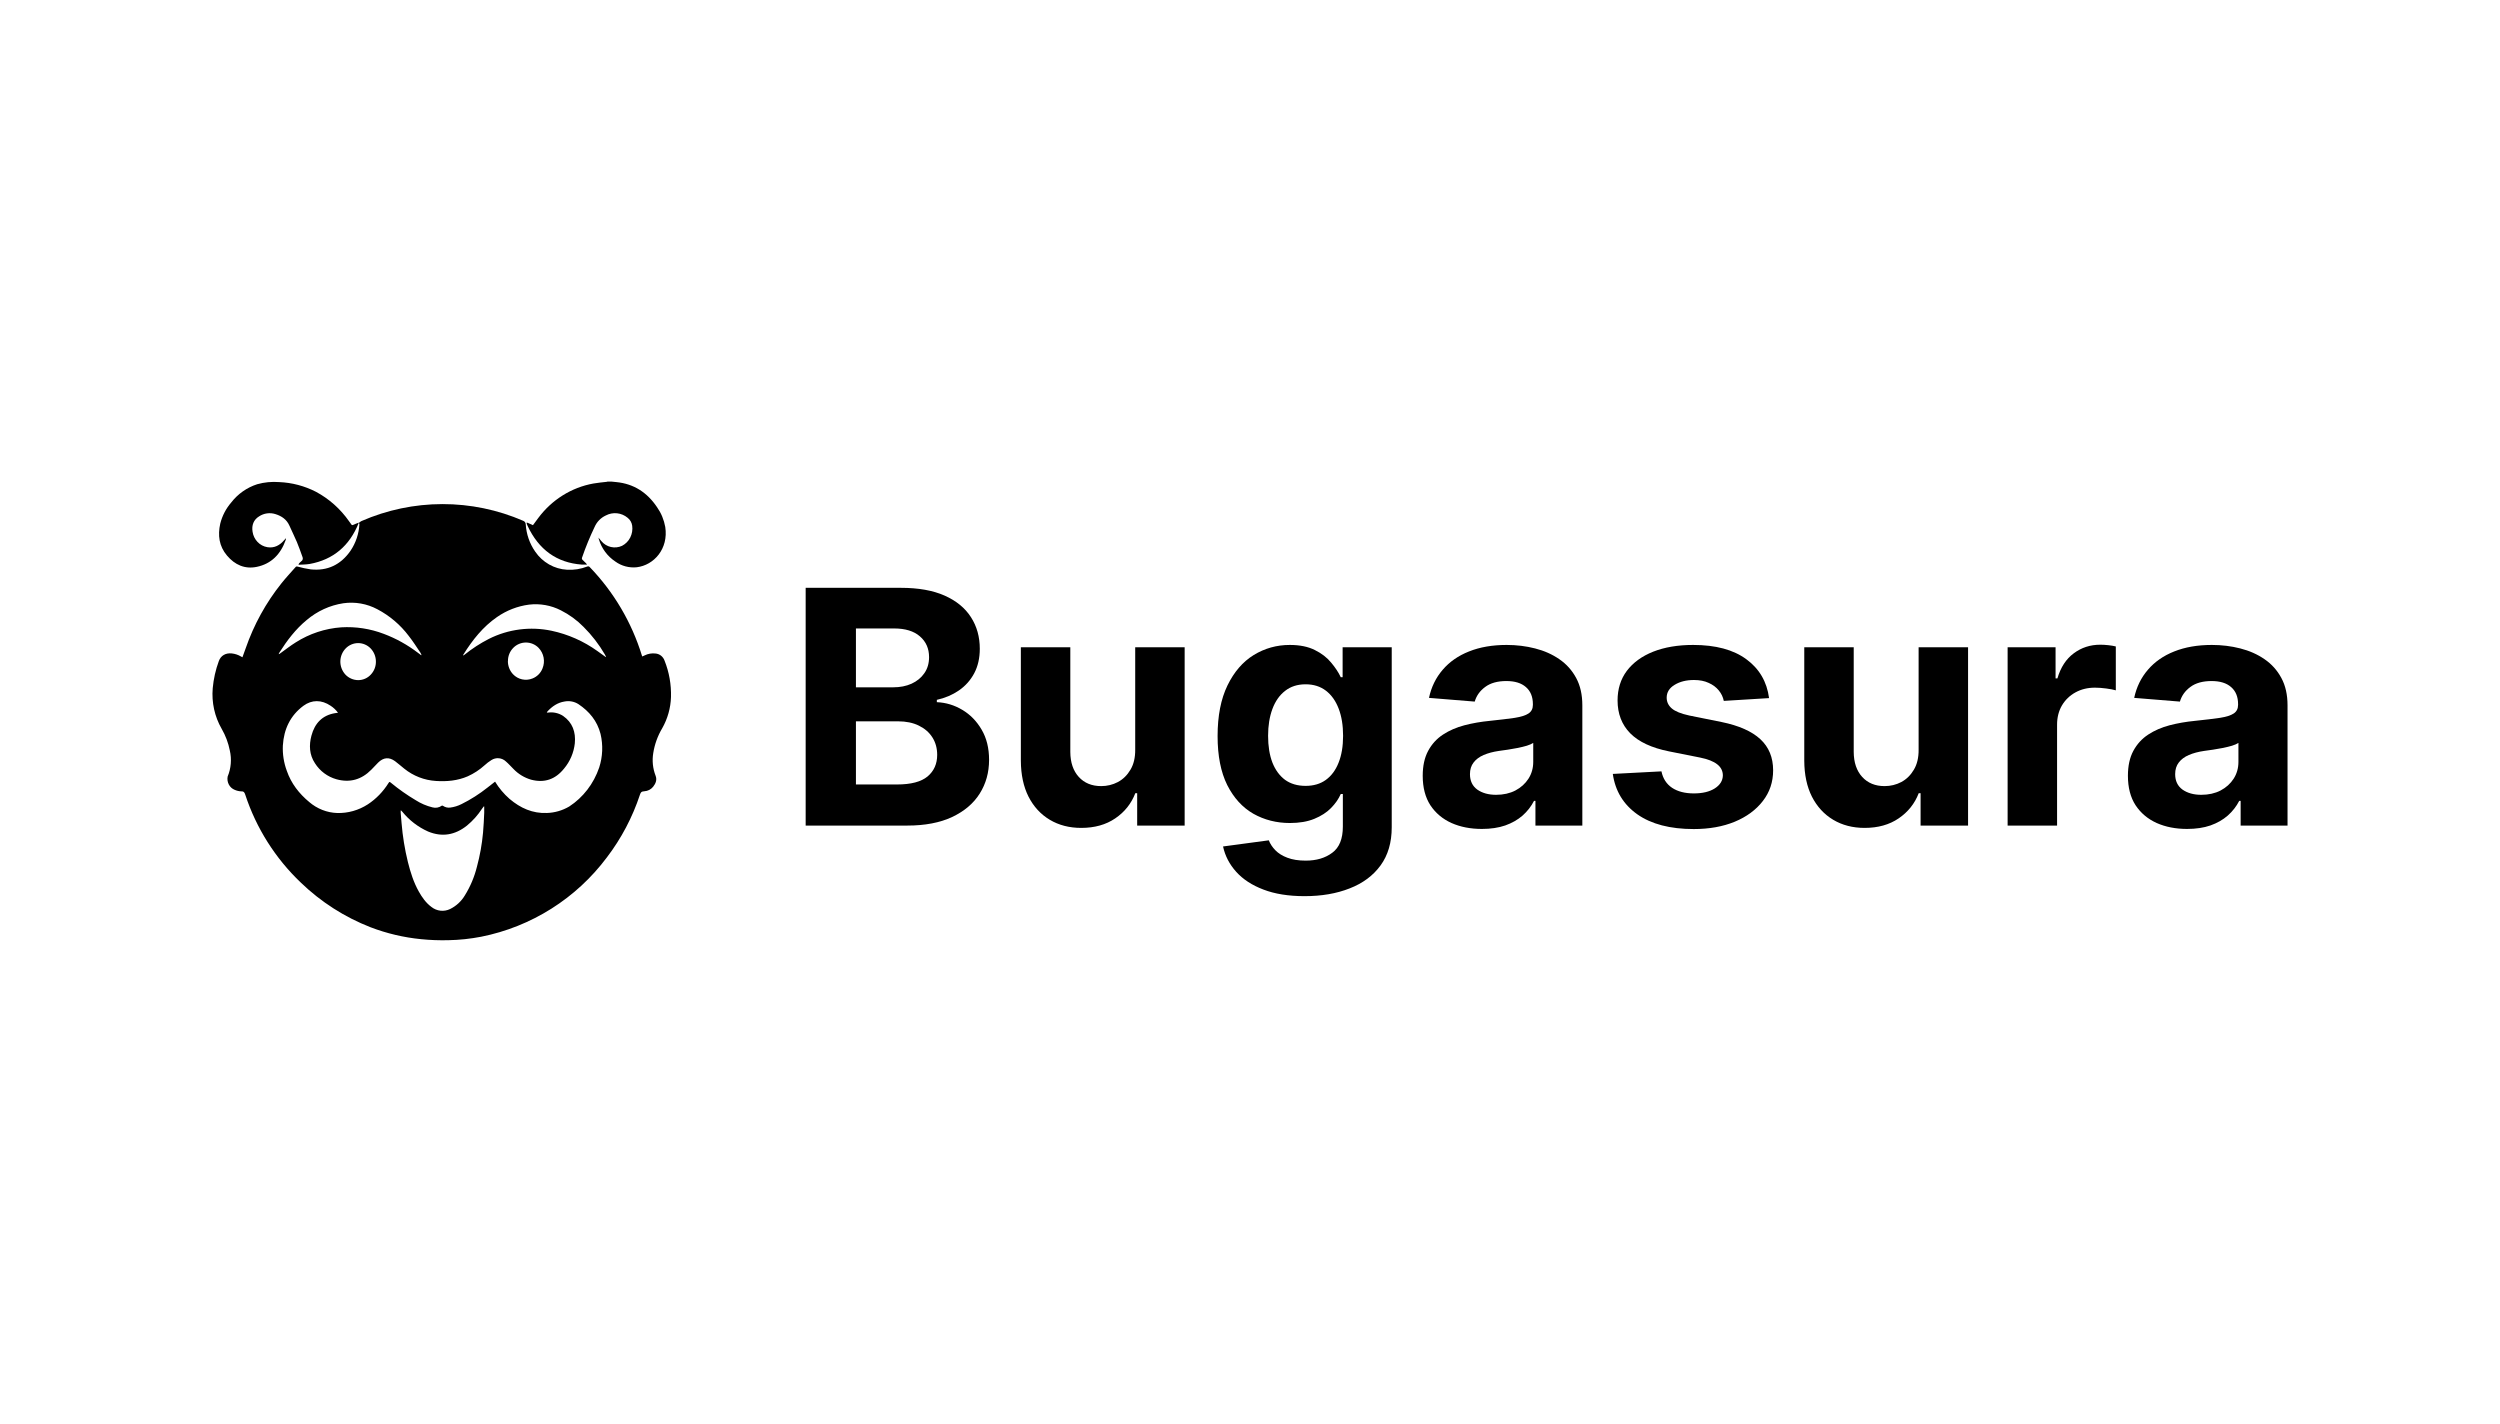 <svg width="353" height="201" viewBox="0 0 353 201" fill="none" xmlns="http://www.w3.org/2000/svg">
<path d="M86.335 68L87.039 68.072C89.486 68.316 91.377 69.528 92.776 71.616C93.36 72.444 93.758 73.402 93.935 74.408C94.409 77.487 92.345 79.8 89.912 80.097C88.84 80.209 87.764 79.923 86.89 79.292C85.772 78.551 84.948 77.441 84.563 76.156L84.505 75.911C84.663 76.103 84.793 76.251 84.912 76.404C85.257 76.823 85.731 77.115 86.26 77.236C86.788 77.356 87.342 77.298 87.834 77.07C88.335 76.81 88.741 76.398 88.993 75.892C89.249 75.38 89.345 74.802 89.266 74.235C89.206 73.787 88.972 73.381 88.614 73.105C88.192 72.752 87.674 72.533 87.126 72.475C86.578 72.418 86.026 72.526 85.54 72.784C84.832 73.111 84.27 73.688 83.96 74.403C83.288 75.804 82.698 77.243 82.192 78.713C82.164 78.772 82.156 78.839 82.17 78.903C82.184 78.967 82.219 79.025 82.269 79.067C82.437 79.216 82.595 79.379 82.753 79.537C82.803 79.596 82.849 79.658 82.892 79.723C82.619 79.723 82.398 79.733 82.173 79.723C78.596 79.465 76.067 77.597 74.501 74.264C74.454 74.167 74.413 74.068 74.377 73.967C74.364 73.909 74.358 73.849 74.358 73.79C74.406 73.79 74.458 73.799 74.506 73.819C74.755 73.924 74.999 74.029 75.253 74.154L76.005 73.138C77.921 70.562 80.698 68.829 83.782 68.273C84.405 68.158 85.037 68.11 85.669 68.034C85.707 68.034 85.746 68.01 85.789 68H86.335Z" fill="#191919" style="fill:#191919;fill:color(display-p3 0.098 0.098 0.098);fill-opacity:1;"/>
<path d="M50.653 73.847C50.77 73.743 50.899 73.651 51.036 73.574C54.64 71.999 58.531 71.183 62.464 71.178C66.398 71.173 70.29 71.979 73.898 73.546C73.996 73.586 74.079 73.653 74.139 73.74C74.198 73.827 74.231 73.929 74.233 74.034C74.32 75.428 74.784 76.764 75.574 77.894C76.087 78.646 76.762 79.263 77.538 79.704C78.314 80.145 79.176 80.398 80.061 80.446C81.029 80.504 82.001 80.351 82.916 79.996C82.977 79.966 83.047 79.958 83.113 79.973C83.18 79.989 83.239 80.028 83.28 80.082C86.673 83.604 89.191 87.874 90.631 92.548L90.688 92.696L91.043 92.534C91.507 92.305 92.027 92.215 92.541 92.275C92.829 92.294 93.102 92.4 93.332 92.577C93.563 92.759 93.737 93.003 93.834 93.281C94.486 94.909 94.792 96.657 94.744 98.419C94.696 99.971 94.265 101.484 93.509 102.82C92.867 103.899 92.436 105.09 92.24 106.33C92.061 107.404 92.174 108.505 92.565 109.52C92.805 110.114 92.58 110.636 92.221 111.091C92.069 111.278 91.88 111.431 91.665 111.541C91.451 111.65 91.216 111.714 90.975 111.728C90.583 111.761 90.496 111.819 90.362 112.206C89.308 115.394 87.732 118.385 85.698 121.056C81.366 126.858 75.041 130.851 67.941 132.267C66.418 132.559 64.876 132.727 63.324 132.756C62.036 132.789 60.747 132.741 59.464 132.612C57.016 132.373 54.611 131.806 52.315 130.926C48.654 129.497 45.312 127.356 42.483 124.629C38.879 121.201 36.18 116.933 34.629 112.206C34.533 111.929 34.452 111.732 34.097 111.742C33.767 111.732 33.442 111.659 33.14 111.526C32.783 111.382 32.489 111.116 32.311 110.775C32.13 110.429 32.071 110.032 32.144 109.649C32.626 108.485 32.733 107.199 32.45 105.971C32.239 104.895 31.85 103.861 31.301 102.911C30.305 101.187 29.864 99.176 30.037 97.169C30.156 95.862 30.444 94.574 30.898 93.343C31.176 92.562 31.875 92.17 32.733 92.265C33.183 92.313 33.619 92.457 34.011 92.687L34.232 92.807L34.682 91.561C35.841 88.209 37.555 85.096 39.739 82.367C40.371 81.572 41.065 80.834 41.731 80.078C41.76 80.039 41.8 80.011 41.846 79.996C41.892 79.98 41.943 79.98 41.99 79.996C42.612 80.169 43.244 80.303 43.881 80.398C46.218 80.638 48.105 79.762 49.489 77.774C50.246 76.652 50.682 75.343 50.749 73.991C50.749 73.938 50.686 73.895 50.653 73.847ZM47.727 100.641C47.443 100.252 47.091 99.918 46.688 99.655C45.404 98.788 44.035 98.783 42.847 99.655C41.003 101.024 40.079 102.94 39.94 105.267C39.883 106.484 40.074 107.7 40.495 108.835C41.118 110.64 42.239 112.058 43.656 113.241C44.777 114.203 46.175 114.754 47.626 114.797C49.149 114.836 50.648 114.409 51.941 113.571C53.109 112.805 54.096 111.78 54.853 110.573C54.996 110.363 54.996 110.363 55.197 110.526C56.299 111.435 57.458 112.25 58.679 112.977C59.412 113.447 60.216 113.792 61.054 113.998C61.28 114.062 61.517 114.074 61.748 114.032C61.978 113.991 62.197 113.897 62.386 113.758C62.413 113.75 62.442 113.748 62.47 113.752C62.498 113.756 62.525 113.766 62.548 113.782C62.846 113.989 63.209 114.078 63.569 114.031C64.129 113.959 64.67 113.792 65.178 113.533C66.471 112.891 67.701 112.106 68.846 111.196C69.2 110.928 69.545 110.65 69.904 110.368C70.454 111.276 71.141 112.095 71.939 112.795C73.481 114.103 75.201 114.883 77.241 114.792C78.342 114.754 79.41 114.443 80.368 113.883C82.336 112.604 83.83 110.66 84.606 108.375C85.102 106.842 85.169 105.202 84.798 103.634C84.324 101.786 83.203 100.45 81.685 99.43C81.096 99.052 80.383 98.918 79.698 99.056C78.73 99.209 77.964 99.741 77.298 100.454C77.26 100.507 77.228 100.563 77.203 100.622L77.423 100.612C78.151 100.52 78.889 100.688 79.506 101.087C80.837 102.011 81.321 103.371 81.163 104.966C81.019 106.276 80.491 107.514 79.645 108.524C78.409 110.066 76.853 110.583 74.99 110.09C74.041 109.814 73.182 109.292 72.5 108.576C72.145 108.227 71.81 107.839 71.427 107.513C71.158 107.257 70.81 107.099 70.44 107.064C70.07 107.03 69.699 107.12 69.387 107.322C69.04 107.538 68.715 107.786 68.415 108.064C67.71 108.702 66.91 109.225 66.044 109.616C64.608 110.238 63.099 110.372 61.557 110.272C59.92 110.172 58.355 109.564 57.08 108.533C56.648 108.189 56.227 107.815 55.782 107.48C54.939 106.867 54.149 106.939 53.397 107.676C53.066 108.002 52.76 108.347 52.439 108.672C51.041 110.095 49.393 110.554 47.507 110.032C46.249 109.679 45.167 108.872 44.47 107.767C43.68 106.579 43.613 105.219 43.977 103.869C44.446 102.107 45.529 100.996 47.301 100.699L47.727 100.641ZM56.615 114.424L56.577 114.457C56.572 114.558 56.572 114.658 56.577 114.759L56.701 116.224C56.854 118.078 57.151 119.921 57.597 121.727C57.956 123.163 58.397 124.567 59.12 125.86C59.594 126.707 60.14 127.488 60.92 128.063C61.287 128.355 61.729 128.538 62.195 128.59C62.661 128.641 63.132 128.56 63.554 128.355C64.417 127.93 65.139 127.265 65.632 126.439C66.408 125.194 66.983 123.829 67.342 122.388C67.767 120.813 68.055 119.204 68.204 117.58C68.295 116.646 68.324 115.702 68.372 114.764C68.386 114.467 68.372 114.175 68.372 113.878L68.314 113.859L68.07 114.179C67.481 115.089 66.758 115.894 65.934 116.574C64.249 117.915 62.414 118.231 60.437 117.407C59.022 116.773 57.777 115.815 56.802 114.61C56.743 114.543 56.681 114.479 56.615 114.419V114.424ZM59.469 92.519L59.517 92.486C59.483 92.386 59.44 92.29 59.388 92.198C58.837 91.384 58.315 90.551 57.712 89.79C56.533 88.226 55.024 86.943 53.291 86.03C51.822 85.243 50.139 84.945 48.488 85.178C46.582 85.465 44.786 86.289 43.292 87.558C41.745 88.832 40.534 90.431 39.452 92.136C39.41 92.21 39.373 92.287 39.341 92.366C39.412 92.357 39.479 92.327 39.533 92.28C40.275 91.753 40.994 91.178 41.76 90.704C43.704 89.469 45.912 88.741 48.187 88.578C50.231 88.457 52.278 88.772 54.192 89.502C55.916 90.149 57.544 91.054 59.024 92.184L59.469 92.519ZM85.521 92.778L85.573 92.744C85.521 92.634 85.473 92.529 85.411 92.419C84.581 90.994 83.57 89.684 82.403 88.52C81.47 87.569 80.386 86.778 79.195 86.179C77.808 85.468 76.24 85.188 74.693 85.374C73.075 85.585 71.528 86.188 70.172 87.132C68.19 88.501 66.715 90.369 65.431 92.419C65.414 92.456 65.399 92.494 65.388 92.534C65.417 92.534 65.431 92.553 65.436 92.548C65.484 92.514 65.541 92.486 65.589 92.447C66.662 91.581 67.811 90.834 69.033 90.211C71.764 88.836 74.881 88.431 77.873 89.062C80.211 89.56 82.421 90.539 84.362 91.935C84.759 92.203 85.138 92.49 85.521 92.768V92.778ZM48.057 93.343C48.039 94.044 48.293 94.726 48.766 95.244C48.997 95.49 49.276 95.687 49.586 95.823C49.895 95.959 50.229 96.031 50.567 96.034C50.905 96.036 51.24 95.966 51.551 95.83C51.861 95.694 52.139 95.494 52.367 95.244C52.605 94.99 52.79 94.691 52.912 94.365C53.034 94.038 53.089 93.691 53.076 93.343C53.06 92.669 52.79 92.025 52.319 91.542C52.091 91.309 51.818 91.124 51.517 90.997C51.216 90.871 50.893 90.805 50.567 90.805C50.241 90.806 49.918 90.873 49.618 91C49.318 91.128 49.046 91.314 48.819 91.547C48.346 92.03 48.075 92.673 48.057 93.348V93.343ZM71.714 93.343C71.709 94.032 71.968 94.697 72.438 95.201C72.784 95.568 73.233 95.822 73.727 95.928C74.22 96.034 74.734 95.988 75.201 95.795C75.519 95.668 75.808 95.476 76.05 95.232C76.291 94.988 76.48 94.697 76.604 94.377C76.802 93.893 76.855 93.361 76.757 92.847C76.659 92.333 76.415 91.858 76.053 91.48C75.82 91.24 75.54 91.049 75.231 90.919C74.922 90.79 74.59 90.723 74.255 90.724C73.92 90.725 73.589 90.793 73.281 90.925C72.972 91.056 72.694 91.248 72.462 91.49C71.981 91.984 71.716 92.649 71.724 93.338L71.714 93.343Z" fill="#191919" style="fill:#191919;fill:color(display-p3 0.098 0.098 0.098);fill-opacity:1;"/>
<path d="M50.658 73.824C49.36 77.075 47.057 79.029 43.724 79.632C43.216 79.719 42.694 79.709 42.177 79.743L42.148 79.69C42.178 79.627 42.215 79.567 42.258 79.513C42.346 79.423 42.439 79.338 42.536 79.259C42.638 79.195 42.712 79.094 42.742 78.976C42.774 78.858 42.76 78.731 42.703 78.622C42.45 77.923 42.206 77.214 41.918 76.529C41.593 75.754 41.209 75.006 40.874 74.24C40.481 73.345 39.773 72.871 38.911 72.598C38.522 72.471 38.11 72.434 37.705 72.489C37.3 72.545 36.914 72.692 36.574 72.918C35.827 73.378 35.506 74.149 35.664 75.093C35.745 75.632 35.991 76.134 36.368 76.529C36.736 76.916 37.22 77.173 37.747 77.262C38.738 77.425 39.519 76.999 40.156 76.237C40.217 76.163 40.281 76.091 40.347 76.022L40.386 76.046C40.374 76.117 40.358 76.187 40.338 76.256C39.62 78.272 38.298 79.618 36.258 80.04C34.581 80.389 33.164 79.767 32.048 78.44C30.932 77.114 30.731 75.591 31.1 73.934C31.377 72.834 31.906 71.814 32.647 70.955C33.581 69.744 34.86 68.844 36.315 68.374C37.33 68.086 38.384 67.991 39.433 68.072C41.235 68.148 42.999 68.614 44.605 69.437C46.463 70.428 48.072 71.86 49.298 73.618C49.398 73.757 49.504 73.891 49.595 74.029C49.604 74.058 49.623 74.077 49.643 74.101L49.719 74.14C49.747 74.147 49.776 74.148 49.804 74.143C49.832 74.138 49.859 74.127 49.882 74.111C50.107 74.001 50.342 73.915 50.577 73.824C50.605 73.809 50.644 73.824 50.682 73.833L50.658 73.824Z" fill="#191919" style="fill:#191919;fill:color(display-p3 0.098 0.098 0.098);fill-opacity:1;"/>
<path d="M113.76 116.571V83.001H127.201C129.67 83.001 131.73 83.367 133.38 84.099C135.03 84.832 136.27 85.848 137.101 87.148C137.931 88.438 138.347 89.924 138.347 91.607C138.347 92.918 138.084 94.071 137.56 95.065C137.035 96.049 136.314 96.857 135.396 97.491C134.489 98.114 133.451 98.557 132.282 98.819V99.147C133.56 99.201 134.757 99.562 135.872 100.229C136.997 100.895 137.91 101.829 138.609 103.032C139.308 104.223 139.658 105.643 139.658 107.293C139.658 109.074 139.215 110.664 138.33 112.063C137.456 113.451 136.161 114.549 134.446 115.358C132.73 116.167 130.615 116.571 128.102 116.571H113.76ZM120.857 110.768H126.643C128.621 110.768 130.064 110.391 130.971 109.637C131.878 108.872 132.331 107.856 132.331 106.588C132.331 105.66 132.107 104.84 131.659 104.13C131.211 103.419 130.572 102.862 129.741 102.458C128.922 102.054 127.944 101.851 126.807 101.851H120.857V110.768ZM120.857 97.049H126.119C127.091 97.049 127.955 96.879 128.709 96.54C129.473 96.191 130.074 95.699 130.512 95.065C130.96 94.431 131.184 93.672 131.184 92.787C131.184 91.574 130.752 90.596 129.889 89.853C129.036 89.11 127.823 88.738 126.25 88.738H120.857V97.049Z" fill="#191919" style="fill:#191919;fill:color(display-p3 0.098 0.098 0.098);fill-opacity:1;"/>
<path d="M160.291 105.851V91.394H167.273V116.571H160.569V111.998H160.307C159.739 113.473 158.794 114.658 157.471 115.555C156.16 116.451 154.559 116.899 152.669 116.899C150.986 116.899 149.505 116.516 148.227 115.751C146.948 114.986 145.948 113.899 145.227 112.489C144.517 111.08 144.156 109.391 144.145 107.424V91.394H151.128V106.179C151.139 107.665 151.538 108.84 152.324 109.703C153.111 110.566 154.166 110.998 155.488 110.998C156.329 110.998 157.116 110.807 157.848 110.424C158.581 110.031 159.171 109.451 159.619 108.687C160.078 107.922 160.302 106.976 160.291 105.851Z" fill="#191919" style="fill:#191919;fill:color(display-p3 0.098 0.098 0.098);fill-opacity:1;"/>
<path d="M184.202 126.537C181.94 126.537 180 126.225 178.383 125.602C176.776 124.991 175.498 124.155 174.547 123.095C173.596 122.035 172.979 120.844 172.695 119.521L179.153 118.653C179.35 119.155 179.661 119.625 180.087 120.062C180.514 120.499 181.076 120.849 181.776 121.111C182.486 121.384 183.349 121.521 184.366 121.521C185.885 121.521 187.136 121.149 188.119 120.406C189.114 119.674 189.611 118.445 189.611 116.718V112.112H189.316C189.01 112.812 188.551 113.473 187.939 114.096C187.327 114.719 186.54 115.227 185.579 115.62C184.617 116.014 183.47 116.21 182.136 116.21C180.246 116.21 178.525 115.773 176.973 114.899C175.432 114.014 174.203 112.664 173.285 110.85C172.378 109.025 171.924 106.72 171.924 103.933C171.924 101.081 172.389 98.699 173.318 96.786C174.247 94.874 175.481 93.442 177.022 92.492C178.574 91.541 180.273 91.066 182.12 91.066C183.53 91.066 184.71 91.306 185.66 91.787C186.611 92.257 187.376 92.847 187.955 93.557C188.545 94.257 188.999 94.945 189.316 95.623H189.578V91.394H196.512V116.817C196.512 118.959 195.987 120.751 194.938 122.193C193.889 123.636 192.436 124.717 190.578 125.439C188.731 126.171 186.606 126.537 184.202 126.537ZM184.349 110.965C185.475 110.965 186.425 110.686 187.201 110.129C187.988 109.561 188.589 108.752 189.004 107.703C189.431 106.643 189.644 105.375 189.644 103.9C189.644 102.425 189.436 101.147 189.021 100.065C188.605 98.972 188.004 98.125 187.218 97.524C186.431 96.923 185.475 96.623 184.349 96.623C183.202 96.623 182.235 96.934 181.448 97.557C180.661 98.169 180.066 99.021 179.661 100.114C179.257 101.207 179.055 102.469 179.055 103.9C179.055 105.354 179.257 106.61 179.661 107.67C180.076 108.719 180.672 109.533 181.448 110.113C182.235 110.681 183.202 110.965 184.349 110.965Z" fill="#191919" style="fill:#191919;fill:color(display-p3 0.098 0.098 0.098);fill-opacity:1;"/>
<path d="M209.248 117.046C207.641 117.046 206.21 116.768 204.953 116.21C203.697 115.642 202.702 114.806 201.97 113.702C201.249 112.588 200.888 111.2 200.888 109.539C200.888 108.14 201.145 106.965 201.659 106.015C202.172 105.064 202.871 104.299 203.757 103.72C204.642 103.141 205.647 102.704 206.773 102.409C207.909 102.114 209.1 101.906 210.346 101.786C211.81 101.633 212.99 101.491 213.886 101.36C214.783 101.218 215.433 101.01 215.837 100.737C216.241 100.464 216.444 100.059 216.444 99.524V99.425C216.444 98.387 216.116 97.584 215.46 97.016C214.815 96.448 213.897 96.163 212.706 96.163C211.45 96.163 210.45 96.442 209.707 96.999C208.964 97.546 208.472 98.234 208.231 99.065L201.773 98.54C202.101 97.01 202.746 95.688 203.707 94.574C204.669 93.448 205.909 92.585 207.428 91.984C208.958 91.372 210.728 91.066 212.739 91.066C214.138 91.066 215.476 91.23 216.755 91.558C218.044 91.885 219.186 92.394 220.181 93.082C221.186 93.77 221.978 94.656 222.558 95.737C223.137 96.808 223.426 98.092 223.426 99.589V116.571H216.804V113.079H216.607C216.203 113.866 215.662 114.56 214.985 115.161C214.307 115.751 213.493 116.216 212.542 116.554C211.592 116.882 210.493 117.046 209.248 117.046ZM211.247 112.227C212.275 112.227 213.182 112.025 213.968 111.621C214.755 111.205 215.373 110.648 215.821 109.949C216.269 109.249 216.493 108.457 216.493 107.572V104.9C216.274 105.042 215.974 105.173 215.591 105.294C215.22 105.403 214.799 105.507 214.329 105.605C213.859 105.692 213.389 105.774 212.919 105.851C212.45 105.916 212.023 105.977 211.641 106.031C210.821 106.151 210.106 106.343 209.494 106.605C208.882 106.867 208.406 107.222 208.068 107.67C207.729 108.107 207.559 108.654 207.559 109.309C207.559 110.26 207.904 110.987 208.592 111.489C209.291 111.981 210.177 112.227 211.247 112.227Z" fill="#191919" style="fill:#191919;fill:color(display-p3 0.098 0.098 0.098);fill-opacity:1;"/>
<path d="M249.792 98.573L243.399 98.966C243.29 98.42 243.055 97.928 242.694 97.491C242.334 97.043 241.858 96.688 241.268 96.426C240.689 96.153 239.995 96.016 239.187 96.016C238.105 96.016 237.192 96.246 236.449 96.704C235.706 97.153 235.335 97.754 235.335 98.507C235.335 99.109 235.575 99.617 236.056 100.032C236.537 100.447 237.362 100.78 238.531 101.032L243.088 101.95C245.536 102.452 247.36 103.261 248.563 104.376C249.765 105.49 250.366 106.955 250.366 108.769C250.366 110.419 249.879 111.866 248.907 113.112C247.945 114.358 246.623 115.331 244.94 116.03C243.268 116.718 241.339 117.063 239.154 117.063C235.821 117.063 233.166 116.369 231.188 114.981C229.221 113.582 228.068 111.681 227.729 109.277L234.597 108.916C234.805 109.932 235.307 110.708 236.105 111.244C236.903 111.768 237.924 112.03 239.17 112.03C240.394 112.03 241.378 111.795 242.121 111.326C242.875 110.845 243.257 110.227 243.268 109.473C243.257 108.84 242.989 108.32 242.465 107.916C241.94 107.501 241.132 107.184 240.039 106.965L235.679 106.097C233.22 105.605 231.39 104.753 230.188 103.54C228.997 102.327 228.401 100.78 228.401 98.901C228.401 97.284 228.838 95.89 229.712 94.721C230.598 93.552 231.838 92.65 233.433 92.016C235.04 91.383 236.919 91.066 239.072 91.066C242.252 91.066 244.754 91.738 246.579 93.082C248.415 94.426 249.486 96.256 249.792 98.573Z" fill="#191919" style="fill:#191919;fill:color(display-p3 0.098 0.098 0.098);fill-opacity:1;"/>
<path d="M270.908 105.851V91.394H277.891V116.571H271.187V111.998H270.924C270.356 113.473 269.411 114.658 268.089 115.555C266.777 116.451 265.177 116.899 263.286 116.899C261.603 116.899 260.123 116.516 258.844 115.751C257.565 114.986 256.566 113.899 255.844 112.489C255.134 111.08 254.773 109.391 254.763 107.424V91.394H261.745V106.179C261.756 107.665 262.155 108.84 262.942 109.703C263.729 110.566 264.783 110.998 266.105 110.998C266.947 110.998 267.734 110.807 268.466 110.424C269.198 110.031 269.788 109.451 270.236 108.687C270.695 107.922 270.919 106.976 270.908 105.851Z" fill="#191919" style="fill:#191919;fill:color(display-p3 0.098 0.098 0.098);fill-opacity:1;"/>
<path d="M283.476 116.571V91.394H290.246V95.787H290.508C290.967 94.224 291.737 93.044 292.819 92.246C293.901 91.437 295.147 91.033 296.557 91.033C296.906 91.033 297.283 91.055 297.688 91.099C298.092 91.142 298.447 91.202 298.753 91.279V97.475C298.425 97.376 297.972 97.289 297.393 97.213C296.813 97.136 296.283 97.098 295.803 97.098C294.775 97.098 293.857 97.322 293.049 97.77C292.251 98.207 291.617 98.819 291.147 99.606C290.688 100.393 290.459 101.299 290.459 102.327V116.571H283.476Z" fill="#191919" style="fill:#191919;fill:color(display-p3 0.098 0.098 0.098);fill-opacity:1;"/>
<path d="M308.821 117.046C307.215 117.046 305.784 116.768 304.527 116.21C303.27 115.642 302.276 114.806 301.544 113.702C300.822 112.588 300.462 111.2 300.462 109.539C300.462 108.14 300.719 106.965 301.232 106.015C301.746 105.064 302.445 104.299 303.33 103.72C304.215 103.141 305.221 102.704 306.346 102.409C307.483 102.114 308.674 101.906 309.92 101.786C311.384 101.633 312.564 101.491 313.46 101.36C314.356 101.218 315.006 101.01 315.411 100.737C315.815 100.464 316.017 100.059 316.017 99.524V99.425C316.017 98.387 315.689 97.584 315.034 97.016C314.389 96.448 313.471 96.163 312.28 96.163C311.023 96.163 310.023 96.442 309.28 96.999C308.537 97.546 308.046 98.234 307.805 99.065L301.347 98.54C301.675 97.01 302.32 95.688 303.281 94.574C304.243 93.448 305.483 92.585 307.002 91.984C308.532 91.372 310.302 91.066 312.313 91.066C313.712 91.066 315.05 91.23 316.329 91.558C317.618 91.885 318.76 92.394 319.755 93.082C320.76 93.77 321.552 94.656 322.131 95.737C322.71 96.808 323 98.092 323 99.589V116.571H316.378V113.079H316.181C315.777 113.866 315.236 114.56 314.558 115.161C313.881 115.751 313.067 116.216 312.116 116.554C311.165 116.882 310.067 117.046 308.821 117.046ZM310.821 112.227C311.848 112.227 312.755 112.025 313.542 111.621C314.329 111.205 314.946 110.648 315.394 109.949C315.842 109.249 316.066 108.457 316.066 107.572V104.9C315.848 105.042 315.547 105.173 315.165 105.294C314.793 105.403 314.373 105.507 313.903 105.605C313.433 105.692 312.963 105.774 312.493 105.851C312.023 105.916 311.597 105.977 311.215 106.031C310.395 106.151 309.679 106.343 309.067 106.605C308.455 106.867 307.98 107.222 307.641 107.67C307.302 108.107 307.133 108.654 307.133 109.309C307.133 110.26 307.477 110.987 308.166 111.489C308.865 111.981 309.75 112.227 310.821 112.227Z" fill="#191919" style="fill:#191919;fill:color(display-p3 0.098 0.098 0.098);fill-opacity:1;"/>
</svg>
